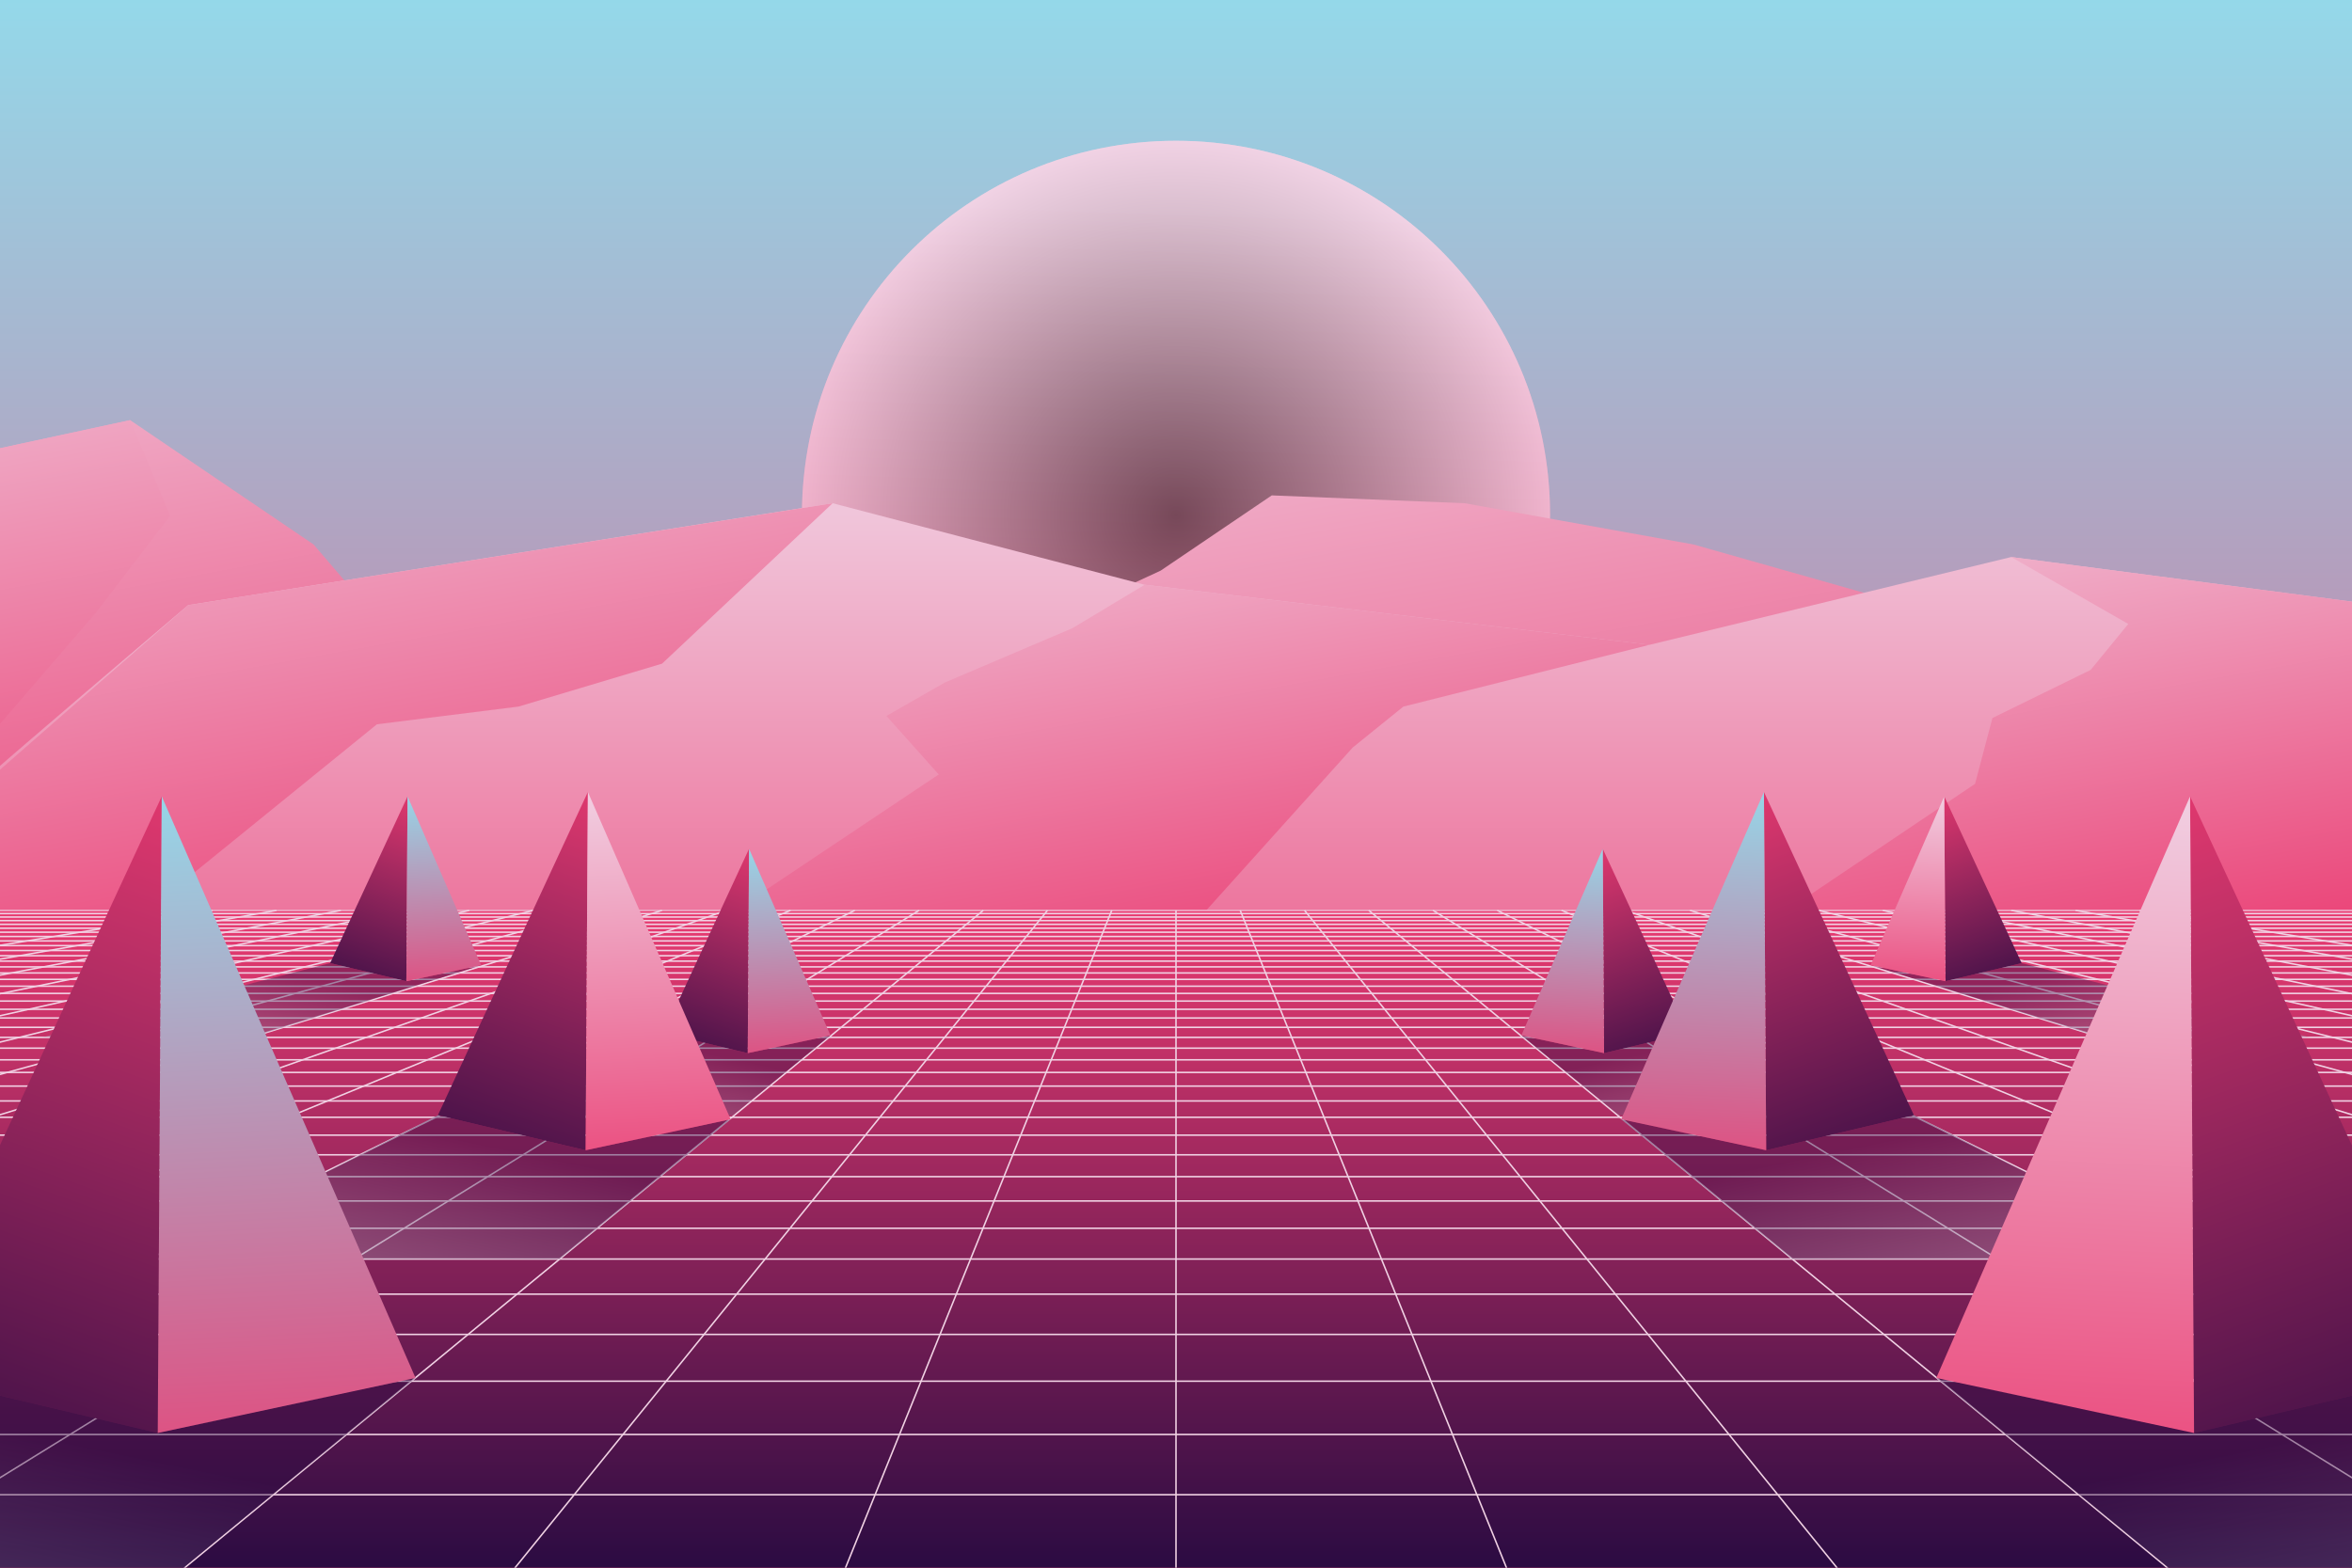 <svg version="1.2" xmlns="http://www.w3.org/2000/svg" viewBox="0 0 3750 2500" width="3750" height="2500">
	<title>5072689_2669177-ai</title>
	<defs>
		<linearGradient id="g1" x2="1" gradientUnits="userSpaceOnUse" gradientTransform="matrix(0,-2500,3750,0,1041.667,2500)">
			<stop offset="0" stop-color="#010f26"/>
			<stop offset="1" stop-color="#31105e"/>
		</linearGradient>
		<linearGradient id="g2" x2="1" gradientUnits="userSpaceOnUse" gradientTransform="matrix(0,-2500,3750,0,1041.667,2500)">
			<stop offset="0" stop-color="#ea3b71"/>
			<stop offset="1" stop-color="#94d9ea"/>
		</linearGradient>
		<linearGradient id="g3" x2="1" gradientUnits="userSpaceOnUse" gradientTransform="matrix(0,-1048.906,3750,0,1728.306,2500)">
			<stop offset="0" stop-color="#2b0b42"/>
			<stop offset="1" stop-color="#ea3b71"/>
		</linearGradient>
		<linearGradient id="g4" x2="1" gradientUnits="userSpaceOnUse" gradientTransform="matrix(-34.334,1126.134,-1126.134,-34.334,2503.673,359.069)">
			<stop offset="0" stop-color="#f1d2e4"/>
			<stop offset="1" stop-color="#ea3b71"/>
		</linearGradient>
		<radialGradient id="g5" cx="0" cy="0" r="1" gradientUnits="userSpaceOnUse" gradientTransform="matrix(596.408,0,0,596.408,1875,820.949)">
			<stop offset="0" stop-color="#000000"/>
			<stop offset="1" stop-color="#f1d2e4"/>
		</radialGradient>
		<clipPath clipPathUnits="userSpaceOnUse" id="cp1">
			<path d="m0 0h3750v2500h-3750z"/>
		</clipPath>
		<linearGradient id="g6" x2="1" gradientUnits="userSpaceOnUse" gradientTransform="matrix(-252.643,-1409.905,3938.936,-705.824,2486.386,1745.679)">
			<stop offset="0" stop-color="#ea3b71"/>
			<stop offset="1" stop-color="#f1d2e4"/>
		</linearGradient>
		<linearGradient id="g7" x2="1" gradientUnits="userSpaceOnUse" gradientTransform="matrix(-223.113,-1245.109,1936.023,-346.919,-144.756,1642.591)">
			<stop offset="0" stop-color="#ea3b71"/>
			<stop offset="1" stop-color="#f1d2e4"/>
		</linearGradient>
		<linearGradient id="g8" x2="1" gradientUnits="userSpaceOnUse" gradientTransform="matrix(-3.355,-1211.377,7904.245,-21.894,1836.761,1925.013)">
			<stop offset="0" stop-color="#ea3b71"/>
			<stop offset="1" stop-color="#f1d2e4"/>
		</linearGradient>
		<linearGradient id="g9" x2="1" gradientUnits="userSpaceOnUse" gradientTransform="matrix(-202.966,-1132.677,4055.656,-726.739,437.371,1642.966)">
			<stop offset="0" stop-color="#ea3b71"/>
			<stop offset="1" stop-color="#f1d2e4"/>
		</linearGradient>
		<linearGradient id="g10" x2="1" gradientUnits="userSpaceOnUse" gradientTransform="matrix(-169.848,-947.859,2705.951,-484.884,1839.389,1620.424)">
			<stop offset="0" stop-color="#ea3b71"/>
			<stop offset="1" stop-color="#f1d2e4"/>
		</linearGradient>
		<linearGradient id="g11" x2="1" gradientUnits="userSpaceOnUse" gradientTransform="matrix(-168.351,-939.503,1556.079,-278.836,3329.866,1602.504)">
			<stop offset="0" stop-color="#ea3b71"/>
			<stop offset="1" stop-color="#f1d2e4"/>
		</linearGradient>
		<linearGradient id="g12" x2="1" gradientUnits="userSpaceOnUse" gradientTransform="matrix(-205.399,-1146.253,1670.539,-299.346,-488.221,1619.943)">
			<stop offset="0" stop-color="#ea3b71"/>
			<stop offset="1" stop-color="#f1d2e4"/>
		</linearGradient>
		<clipPath clipPathUnits="userSpaceOnUse" id="cp2">
			<path d="m0 1451.09h3750v1048.91h-3750z"/>
		</clipPath>
		<clipPath clipPathUnits="userSpaceOnUse" id="cp3">
			<path d="m0 0h3750v2500h-3750z"/>
		</clipPath>
		<linearGradient id="g13" x2="1" gradientUnits="userSpaceOnUse" gradientTransform="matrix(-49.713,239.394,-504.595,-104.785,1100.095,1675.078)">
			<stop offset="0" stop-color="#2b0b42"/>
			<stop offset="1" stop-color="#ffffff"/>
		</linearGradient>
		<linearGradient id="g14" x2="1" gradientUnits="userSpaceOnUse" gradientTransform="matrix(143.348,-398.881,169.485,60.909,653.961,1584.267)">
			<stop offset="0" stop-color="#2b0b42"/>
			<stop offset="1" stop-color="#ea3b71"/>
		</linearGradient>
		<linearGradient id="g15" x2="1" gradientUnits="userSpaceOnUse" gradientTransform="matrix(-17.42,-393.882,160.999,-7.12,859.115,1755.21)">
			<stop offset="0" stop-color="#ea3b71"/>
			<stop offset="1" stop-color="#94d9ea"/>
		</linearGradient>
		<linearGradient id="g16" x2="1" gradientUnits="userSpaceOnUse" gradientTransform="matrix(-54.731,263.557,-684.439,-142.132,448.477,1551.229)">
			<stop offset="0" stop-color="#2b0b42"/>
			<stop offset="1" stop-color="#ffffff"/>
		</linearGradient>
		<linearGradient id="g17" x2="1" gradientUnits="userSpaceOnUse" gradientTransform="matrix(129.668,-360.814,153.311,55.096,160.999,1478.651)">
			<stop offset="0" stop-color="#2b0b42"/>
			<stop offset="1" stop-color="#ea3b71"/>
		</linearGradient>
		<linearGradient id="g18" x2="1" gradientUnits="userSpaceOnUse" gradientTransform="matrix(-15.757,-356.292,145.634,-6.441,346.575,1633.28)">
			<stop offset="0" stop-color="#ea3b71"/>
			<stop offset="1" stop-color="#94d9ea"/>
		</linearGradient>
		<linearGradient id="g19" x2="1" gradientUnits="userSpaceOnUse" gradientTransform="matrix(-87.171,419.777,-884.805,-183.74,772.088,1826.66)">
			<stop offset="0" stop-color="#2b0b42"/>
			<stop offset="1" stop-color="#ffffff"/>
		</linearGradient>
		<linearGradient id="g20" x2="1" gradientUnits="userSpaceOnUse" gradientTransform="matrix(251.36,-699.436,297.192,106.803,-10.205,1667.423)">
			<stop offset="0" stop-color="#2b0b42"/>
			<stop offset="1" stop-color="#ea3b71"/>
		</linearGradient>
		<linearGradient id="g21" x2="1" gradientUnits="userSpaceOnUse" gradientTransform="matrix(-30.545,-690.67,282.311,-12.485,349.532,1967.171)">
			<stop offset="0" stop-color="#ea3b71"/>
			<stop offset="1" stop-color="#f1d2e4"/>
		</linearGradient>
		<linearGradient id="g22" x2="1" gradientUnits="userSpaceOnUse" gradientTransform="matrix(-154.908,745.962,-1572.339,-326.515,-35.635,2271.732)">
			<stop offset="0" stop-color="#2b0b42"/>
			<stop offset="1" stop-color="#ffffff"/>
		</linearGradient>
		<linearGradient id="g23" x2="1" gradientUnits="userSpaceOnUse" gradientTransform="matrix(446.679,-1242.931,528.123,189.794,-1425.808,1988.759)">
			<stop offset="0" stop-color="#2b0b42"/>
			<stop offset="1" stop-color="#ea3b71"/>
		</linearGradient>
		<linearGradient id="g24" x2="1" gradientUnits="userSpaceOnUse" gradientTransform="matrix(-54.281,-1227.353,501.68,-22.187,-786.537,2521.426)">
			<stop offset="0" stop-color="#ea3b71"/>
			<stop offset="1" stop-color="#94d9ea"/>
		</linearGradient>
		<linearGradient id="g25" x2="1" gradientUnits="userSpaceOnUse" gradientTransform="matrix(49.713,239.394,-504.595,104.785,2649.603,1675.078)">
			<stop offset="0" stop-color="#2b0b42"/>
			<stop offset="1" stop-color="#ffffff"/>
		</linearGradient>
		<linearGradient id="g26" x2="1" gradientUnits="userSpaceOnUse" gradientTransform="matrix(-143.348,-398.881,169.485,-60.909,3095.737,1584.267)">
			<stop offset="0" stop-color="#2b0b42"/>
			<stop offset="1" stop-color="#ea3b71"/>
		</linearGradient>
		<linearGradient id="g27" x2="1" gradientUnits="userSpaceOnUse" gradientTransform="matrix(17.42,-393.882,160.999,7.12,2890.582,1755.21)">
			<stop offset="0" stop-color="#ea3b71"/>
			<stop offset="1" stop-color="#94d9ea"/>
		</linearGradient>
		<linearGradient id="g28" x2="1" gradientUnits="userSpaceOnUse" gradientTransform="matrix(54.731,263.557,-684.439,142.132,3301.22,1551.229)">
			<stop offset="0" stop-color="#2b0b42"/>
			<stop offset="1" stop-color="#ffffff"/>
		</linearGradient>
		<linearGradient id="g29" x2="1" gradientUnits="userSpaceOnUse" gradientTransform="matrix(-129.668,-360.814,153.311,-55.096,3588.698,1478.651)">
			<stop offset="0" stop-color="#2b0b42"/>
			<stop offset="1" stop-color="#ea3b71"/>
		</linearGradient>
		<linearGradient id="g30" x2="1" gradientUnits="userSpaceOnUse" gradientTransform="matrix(15.757,-356.292,145.634,6.441,3403.122,1633.28)">
			<stop offset="0" stop-color="#ea3b71"/>
			<stop offset="1" stop-color="#f1d2e4"/>
		</linearGradient>
		<linearGradient id="g31" x2="1" gradientUnits="userSpaceOnUse" gradientTransform="matrix(87.171,419.777,-884.805,183.74,2977.61,1826.66)">
			<stop offset="0" stop-color="#2b0b42"/>
			<stop offset="1" stop-color="#ffffff"/>
		</linearGradient>
		<linearGradient id="g32" x2="1" gradientUnits="userSpaceOnUse" gradientTransform="matrix(-251.36,-699.436,297.192,-106.803,3759.903,1667.423)">
			<stop offset="0" stop-color="#2b0b42"/>
			<stop offset="1" stop-color="#ea3b71"/>
		</linearGradient>
		<linearGradient id="g33" x2="1" gradientUnits="userSpaceOnUse" gradientTransform="matrix(30.545,-690.67,282.311,12.485,3400.165,1967.171)">
			<stop offset="0" stop-color="#ea3b71"/>
			<stop offset="1" stop-color="#94d9ea"/>
		</linearGradient>
		<linearGradient id="g34" x2="1" gradientUnits="userSpaceOnUse" gradientTransform="matrix(154.908,745.962,-1572.34,326.515,3785.332,2271.732)">
			<stop offset="0" stop-color="#2b0b42"/>
			<stop offset="1" stop-color="#ffffff"/>
		</linearGradient>
		<linearGradient id="g35" x2="1" gradientUnits="userSpaceOnUse" gradientTransform="matrix(-446.679,-1242.931,528.123,-189.794,5175.506,1988.759)">
			<stop offset="0" stop-color="#2b0b42"/>
			<stop offset="1" stop-color="#ea3b71"/>
		</linearGradient>
		<linearGradient id="g36" x2="1" gradientUnits="userSpaceOnUse" gradientTransform="matrix(54.281,-1227.353,501.681,22.187,4536.233,2521.426)">
			<stop offset="0" stop-color="#ea3b71"/>
			<stop offset="1" stop-color="#f1d2e4"/>
		</linearGradient>
		<clipPath clipPathUnits="userSpaceOnUse" id="cp4">
			<path d="m0 0h3750v2500h-3750z"/>
		</clipPath>
	</defs>
	<style>
		tspan { white-space:pre } 
		.s0 { fill: #ffffff } 
		.s1 { fill: url(#g1) } 
		.s2 { fill: url(#g2) } 
		.s3 { fill: url(#g3) } 
		.s4 { fill: url(#g4) } 
		.s5 { opacity: .5;mix-blend-mode: screen;fill: url(#g5) } 
		.s6 { fill: url(#g6) } 
		.s7 { fill: url(#g7) } 
		.s8 { fill: url(#g8) } 
		.s9 { fill: url(#g9) } 
		.s10 { fill: url(#g10) } 
		.s11 { fill: url(#g11) } 
		.s12 { fill: url(#g12) } 
		.s13 { fill: none;stroke: #f1d2e4;stroke-miterlimit:10;stroke-width: 2.4 } 
		.s14 { opacity: .4;mix-blend-mode: multiply;fill: url(#g13) } 
		.s15 { fill: url(#g14) } 
		.s16 { fill: url(#g15) } 
		.s17 { opacity: .4;mix-blend-mode: multiply;fill: url(#g16) } 
		.s18 { fill: url(#g17) } 
		.s19 { fill: url(#g18) } 
		.s20 { opacity: .4;mix-blend-mode: multiply;fill: url(#g19) } 
		.s21 { fill: url(#g20) } 
		.s22 { fill: url(#g21) } 
		.s23 { opacity: .4;mix-blend-mode: multiply;fill: url(#g22) } 
		.s24 { fill: url(#g23) } 
		.s25 { fill: url(#g24) } 
		.s26 { opacity: .4;mix-blend-mode: multiply;fill: url(#g25) } 
		.s27 { fill: url(#g26) } 
		.s28 { fill: url(#g27) } 
		.s29 { opacity: .4;mix-blend-mode: multiply;fill: url(#g28) } 
		.s30 { fill: url(#g29) } 
		.s31 { fill: url(#g30) } 
		.s32 { opacity: .4;mix-blend-mode: multiply;fill: url(#g31) } 
		.s33 { fill: url(#g32) } 
		.s34 { fill: url(#g33) } 
		.s35 { opacity: .4;mix-blend-mode: multiply;fill: url(#g34) } 
		.s36 { fill: url(#g35) } 
		.s37 { fill: url(#g36) } 
	</style>
	<g id="BACKGROUND 2">
		<g id="&lt;Group&gt;">
			<g id="&lt;Group&gt;">
				<path id="&lt;Path&gt;" class="s0" d="m0 0h3750v2500h-3750z"/>
				<path id="&lt;Path&gt;" class="s1" d="m0 0h3750v2500h-3750z"/>
				<path id="&lt;Path&gt;" class="s2" d="m0 0h3750v2500h-3750z"/>
				<path id="&lt;Path&gt;" class="s3" d="m0 1451.1h3750v1048.9h-3750z"/>
				<g id="&lt;Group&gt;">
					<path id="&lt;Path&gt;" class="s4" d="m1875 1417.4c-329.8 0-596.4-266.6-596.4-596.5 0-329.8 266.6-596.4 596.4-596.4 329.8 0 596.4 266.6 596.4 596.4 0 329.9-266.6 596.5-596.4 596.5z"/>
					<path id="&lt;Path&gt;" class="s5" d="m1875 1417.4c-329.8 0-596.4-266.6-596.4-596.5 0-329.8 266.6-596.4 596.4-596.4 329.8 0 596.4 266.6 596.4 596.4 0 329.9-266.6 596.5-596.4 596.5z"/>
				</g>
				<g id="&lt;Clip Group&gt;" clip-path="url(#cp1)">
					<path id="&lt;Path&gt;" class="s6" d="m1508.8 1068.3l341.7-158.3 177.2-120 307.5 12.5 365 65.8 682 193.4 523.3 389.4h-2787z"/>
					<path id="&lt;Path&gt;" class="s7" d="m620 1008.3l-120-140-292.5-198.3-470.8 101.7-336.7 260-35 410.8 379.2 8.6h981.2z"/>
					<path id="&lt;Path&gt;" class="s8" d="m-255.8 1451.1c22.5-35 555.8-486.1 555.8-486.1l1027.5-162.5 497.5 130 805 95.8 576.5-140 636.8 83.4 181.7 479.4z"/>
					<path id="&lt;Path&gt;" class="s9" d="m1327.5 802.5l-271.9 255.8-228.9 68.5-225.7 28.2-364.8 296.1h-492l555.8-486.1z"/>
					<path id="&lt;Path&gt;" class="s10" d="m1825 932.5l-115 69.2-203.3 86.6-93.4 53.4 83.4 93.3-323.4 216.1 750 0.6 233.4-259.6 80.8-65.3 392.5-98.5z"/>
					<path id="&lt;Path&gt;" class="s11" d="m3206.5 888.3l186.8 106.7-60 73.3-156.6 76.7-27.7 105-299 201.1h1175l-181.7-479.4z"/>
					<path id="&lt;Path&gt;" class="s12" d="m207.5 670l63.8 152.5-118.8 155-408.3 473.6-379.2-8.6 35-410.8 336.7-260z"/>
				</g>
				<g id="&lt;Clip Group&gt;" clip-path="url(#cp2)">
					<g id="&lt;Group&gt;">
						<g id="&lt;Group&gt;">
							<path id="&lt;Path&gt;" class="s13" d="m-6143.7 2519.1l6482.3-1067.3"/>
							<path id="&lt;Path&gt;" class="s13" d="m-5609.1 2519.1l6050.1-1067.3"/>
							<path id="&lt;Path&gt;" class="s13" d="m-5074.5 2519.1l5618-1067.3"/>
							<path id="&lt;Path&gt;" class="s13" d="m-4540 2519.1l5185.9-1067.3"/>
							<path id="&lt;Path&gt;" class="s13" d="m-4005.4 2519.1l4753.7-1067.3"/>
							<path id="&lt;Path&gt;" class="s13" d="m-3470.8 2519.1l4321.5-1067.3"/>
							<path id="&lt;Path&gt;" class="s13" d="m-2936.2 2519.1l3889.4-1067.3"/>
							<path id="&lt;Path&gt;" class="s13" d="m-2401.6 2519.1l3457.2-1067.3"/>
							<path id="&lt;Path&gt;" class="s13" d="m-1867.1 2519.1l3025.1-1067.3"/>
							<path id="&lt;Path&gt;" class="s13" d="m-1332.5 2519.1l2592.9-1067.3"/>
							<path id="&lt;Path&gt;" class="s13" d="m-797.9 2519.1l2160.8-1067.3"/>
							<path id="&lt;Path&gt;" class="s13" d="m-263.3 2519.1l1728.6-1067.3"/>
							<path id="&lt;Path&gt;" class="s13" d="m271.3 2519.1l1296.4-1067.3"/>
							<path id="&lt;Path&gt;" class="s13" d="m805.8 2519.1l864.3-1067.3"/>
							<path id="&lt;Path&gt;" class="s13" d="m1340.4 2519.1l432.2-1067.3"/>
							<path id="&lt;Path&gt;" class="s13" d="m1875 2519.1v-1067.3"/>
							<path id="&lt;Path&gt;" class="s13" d="m2409.6 2519.1l-432.2-1067.3"/>
							<path id="&lt;Path&gt;" class="s13" d="m2944.2 2519.1l-864.3-1067.3"/>
							<path id="&lt;Path&gt;" class="s13" d="m3478.7 2519.1l-1296.4-1067.3"/>
							<path id="&lt;Path&gt;" class="s13" d="m4013.3 2519.1l-1728.6-1067.3"/>
							<path id="&lt;Path&gt;" class="s13" d="m4547.9 2519.1l-2160.8-1067.3"/>
							<path id="&lt;Path&gt;" class="s13" d="m5082.5 2519.1l-2592.9-1067.3"/>
							<path id="&lt;Path&gt;" class="s13" d="m5617.1 2519.1l-3025.1-1067.3"/>
							<path id="&lt;Path&gt;" class="s13" d="m6151.6 2519.1l-3457.2-1067.3"/>
							<path id="&lt;Path&gt;" class="s13" d="m6686.2 2519.1l-3889.4-1067.3"/>
							<path id="&lt;Path&gt;" class="s13" d="m7220.8 2519.1l-4321.5-1067.3"/>
							<path id="&lt;Path&gt;" class="s13" d="m7755.4 2519.1l-4753.7-1067.3"/>
							<path id="&lt;Path&gt;" class="s13" d="m8290 2519.1l-5185.9-1067.3"/>
							<path id="&lt;Path&gt;" class="s13" d="m8824.5 2519.1l-5618-1067.3"/>
							<path id="&lt;Path&gt;" class="s13" d="m9359.1 2519.1l-6050.1-1067.3"/>
							<path id="&lt;Path&gt;" class="s13" d="m9893.7 2519.1l-6482.3-1067.3"/>
						</g>
						<g id="&lt;Group&gt;">
							<path id="&lt;Path&gt;" class="s13" d="m-173 1451.7h4096"/>
							<path id="&lt;Path&gt;" class="s13" d="m-215.3 1456.9h4180.6"/>
							<path id="&lt;Path&gt;" class="s13" d="m-259.3 1462.4h4268.6"/>
							<path id="&lt;Path&gt;" class="s13" d="m-305.2 1468.1h4360.4"/>
							<path id="&lt;Path&gt;" class="s13" d="m-353.2 1474h4456.4"/>
							<path id="&lt;Path&gt;" class="s13" d="m-403.3 1480.2h4556.6"/>
							<path id="&lt;Path&gt;" class="s13" d="m-455.7 1486.6h4661.4"/>
							<path id="&lt;Path&gt;" class="s13" d="m-510.6 1493.4h4771.2"/>
							<path id="&lt;Path&gt;" class="s13" d="m-568.2 1500.5h4886.4"/>
							<path id="&lt;Path&gt;" class="s13" d="m-628.5 1508h5007"/>
							<path id="&lt;Path&gt;" class="s13" d="m-692 1515.8h5134"/>
							<path id="&lt;Path&gt;" class="s13" d="m-758.7 1524.1h5267.4"/>
							<path id="&lt;Path&gt;" class="s13" d="m-829 1532.7h5408"/>
							<path id="&lt;Path&gt;" class="s13" d="m-903.2 1541.9h5556.4"/>
							<path id="&lt;Path&gt;" class="s13" d="m-981.5 1551.6h5713"/>
							<path id="&lt;Path&gt;" class="s13" d="m-1064.4 1561.8h5878.8"/>
							<path id="&lt;Path&gt;" class="s13" d="m-1152.3 1572.7h6054.6"/>
							<path id="&lt;Path&gt;" class="s13" d="m-1245.5 1584.2h6241"/>
							<path id="&lt;Path&gt;" class="s13" d="m-1344.7 1596.4h6439.4"/>
							<path id="&lt;Path&gt;" class="s13" d="m-1450.4 1609.5h6650.8"/>
							<path id="&lt;Path&gt;" class="s13" d="m-1563.3 1623.4h6876.6"/>
							<path id="&lt;Path&gt;" class="s13" d="m-1684.1 1638.3h7118.2"/>
							<path id="&lt;Path&gt;" class="s13" d="m-1813.7 1654.3h7377.4"/>
							<path id="&lt;Path&gt;" class="s13" d="m-1953.1 1671.5h7656.2"/>
							<path id="&lt;Path&gt;" class="s13" d="m-2103.4 1690.1h7956.8"/>
							<path id="&lt;Path&gt;" class="s13" d="m-2266 1710.2h8282"/>
							<path id="&lt;Path&gt;" class="s13" d="m-2442.5 1732h8635"/>
							<path id="&lt;Path&gt;" class="s13" d="m-2634.8 1755.7h9019.6"/>
							<path id="&lt;Path&gt;" class="s13" d="m-2844.9 1781.7h9439.8"/>
							<path id="&lt;Path&gt;" class="s13" d="m-3075.5 1810.2h9901"/>
							<path id="&lt;Path&gt;" class="s13" d="m-3329.9 1841.6h10409.8"/>
							<path id="&lt;Path&gt;" class="s13" d="m-3611.8 1876.4h10973.6"/>
							<path id="&lt;Path&gt;" class="s13" d="m-3926.1 1915.2h11602.2"/>
							<path id="&lt;Path&gt;" class="s13" d="m-4278.4 1958.7h12306.8"/>
							<path id="&lt;Path&gt;" class="s13" d="m-4676.4 2007.8h13102.8"/>
							<path id="&lt;Path&gt;" class="s13" d="m-5129.4 2063.8h14008.8"/>
							<path id="&lt;Path&gt;" class="s13" d="m-5649.7 2128h15049.4"/>
							<path id="&lt;Path&gt; copy" class="s13" d="m-6253.5 2202.6h16257"/>
							<path id="&lt;Path&gt; copy 3" class="s13" d="m-6253.5 2287.6h16257"/>
							<path id="&lt;Path&gt; copy 4" class="s13" d="m-6253.5 2383.6h16257"/>
						</g>
					</g>
				</g>
				<g id="&lt;Clip Group&gt;" clip-path="url(#cp3)">
					<g id="&lt;Group&gt;">
						<path id="&lt;Path&gt;" class="s14" d="m1058 1647.6l-257.5 130.8h368.1l155.5-127.2-131.9 28.2z"/>
						<g id="&lt;Group&gt;">
							<path id="&lt;Path&gt;" class="s15" d="m1194.3 1353.6l-2.1 325.8-134.2-31.8z"/>
							<path id="&lt;Path&gt;" class="s16" d="m1192.2 1679.4l131.9-28.2-129.8-297.6z"/>
						</g>
					</g>
					<g id="&lt;Group&gt;">
						<path id="&lt;Path&gt;" class="s17" d="m526.4 1535.9l-459.5 118.4h333.1l367.2-115.1-119.3 25.5z"/>
						<g id="&lt;Group&gt;">
							<path id="&lt;Path&gt;" class="s18" d="m649.8 1270l-1.9 294.7-121.5-28.8z"/>
							<path id="&lt;Path&gt;" class="s19" d="m647.9 1564.7l119.3-25.5-117.4-269.2z"/>
						</g>
					</g>
					<g id="&lt;Group&gt;">
						<path id="&lt;Path&gt;" class="s20" d="m698.2 1778.4l-451.5 229.4h645.6l272.6-222.9-231.2 49.4z"/>
						<g id="&lt;Group&gt;">
							<path id="&lt;Path&gt;" class="s21" d="m937.3 1263l-3.6 571.3-235.5-55.9z"/>
							<path id="&lt;Path&gt;" class="s22" d="m933.7 1834.3l231.2-49.4-227.6-521.9z"/>
						</g>
					</g>
					<g id="&lt;Group&gt;">
						<path id="&lt;Path&gt;" class="s23" d="m-166.9 2186l-802.4 407.7h1147.3l484.5-396.3-411 87.8z"/>
						<g id="&lt;Group&gt;">
							<path id="&lt;Path&gt;" class="s24" d="m257.9 1270l-6.4 1015.2-418.4-99.2z"/>
							<path id="&lt;Path&gt;" class="s25" d="m251.5 2285.2l411-87.8-404.6-927.4z"/>
						</g>
					</g>
					<g id="&lt;Group&gt;">
						<path id="&lt;Path&gt;" class="s26" d="m2691.7 1647.6l257.5 130.8h-368.1l-155.5-127.2 131.9 28.2z"/>
						<g id="&lt;Group&gt;">
							<path id="&lt;Path&gt;" class="s27" d="m2555.4 1353.6l2.1 325.8 134.2-31.8z"/>
							<path id="&lt;Path&gt;" class="s28" d="m2557.5 1679.4l-131.9-28.2 129.8-297.6z"/>
						</g>
					</g>
					<g id="&lt;Group&gt;">
						<path id="&lt;Path&gt;" class="s29" d="m3223.3 1535.9l459.5 118.4h-333.1l-367.2-115.1 119.3 25.5z"/>
						<g id="&lt;Group&gt;">
							<path id="&lt;Path&gt;" class="s30" d="m3099.9 1270l1.9 294.7 121.5-28.8z"/>
							<path id="&lt;Path&gt;" class="s31" d="m3101.8 1564.7l-119.3-25.5 117.4-269.2z"/>
						</g>
					</g>
					<g id="&lt;Group&gt;">
						<path id="&lt;Path&gt;" class="s32" d="m3051.5 1778.4l451.5 229.4h-645.6l-272.6-222.9 231.2 49.4z"/>
						<g id="&lt;Group&gt;">
							<path id="&lt;Path&gt;" class="s33" d="m2812.4 1263l3.6 571.3 235.5-55.9z"/>
							<path id="&lt;Path&gt;" class="s34" d="m2816 1834.3l-231.2-49.4 227.6-521.9z"/>
						</g>
					</g>
					<g id="&lt;Group&gt;">
						<path id="&lt;Path&gt;" class="s35" d="m3916.6 2186l802.4 407.7h-1147.3l-484.5-396.3 411 87.8z"/>
						<g id="&lt;Group&gt;">
							<path id="&lt;Path&gt;" class="s36" d="m3491.8 1270l6.4 1015.2 418.4-99.2z"/>
							<path id="&lt;Path&gt;" class="s37" d="m3498.2 2285.2l-411-87.8 404.6-927.4z"/>
						</g>
					</g>
				</g>
			</g>
			<g id="&lt;Group&gt;">
				<g id="&lt;Clip Group&gt;" clip-path="url(#cp4)">
				</g>
			</g>
		</g>
	</g>
</svg>